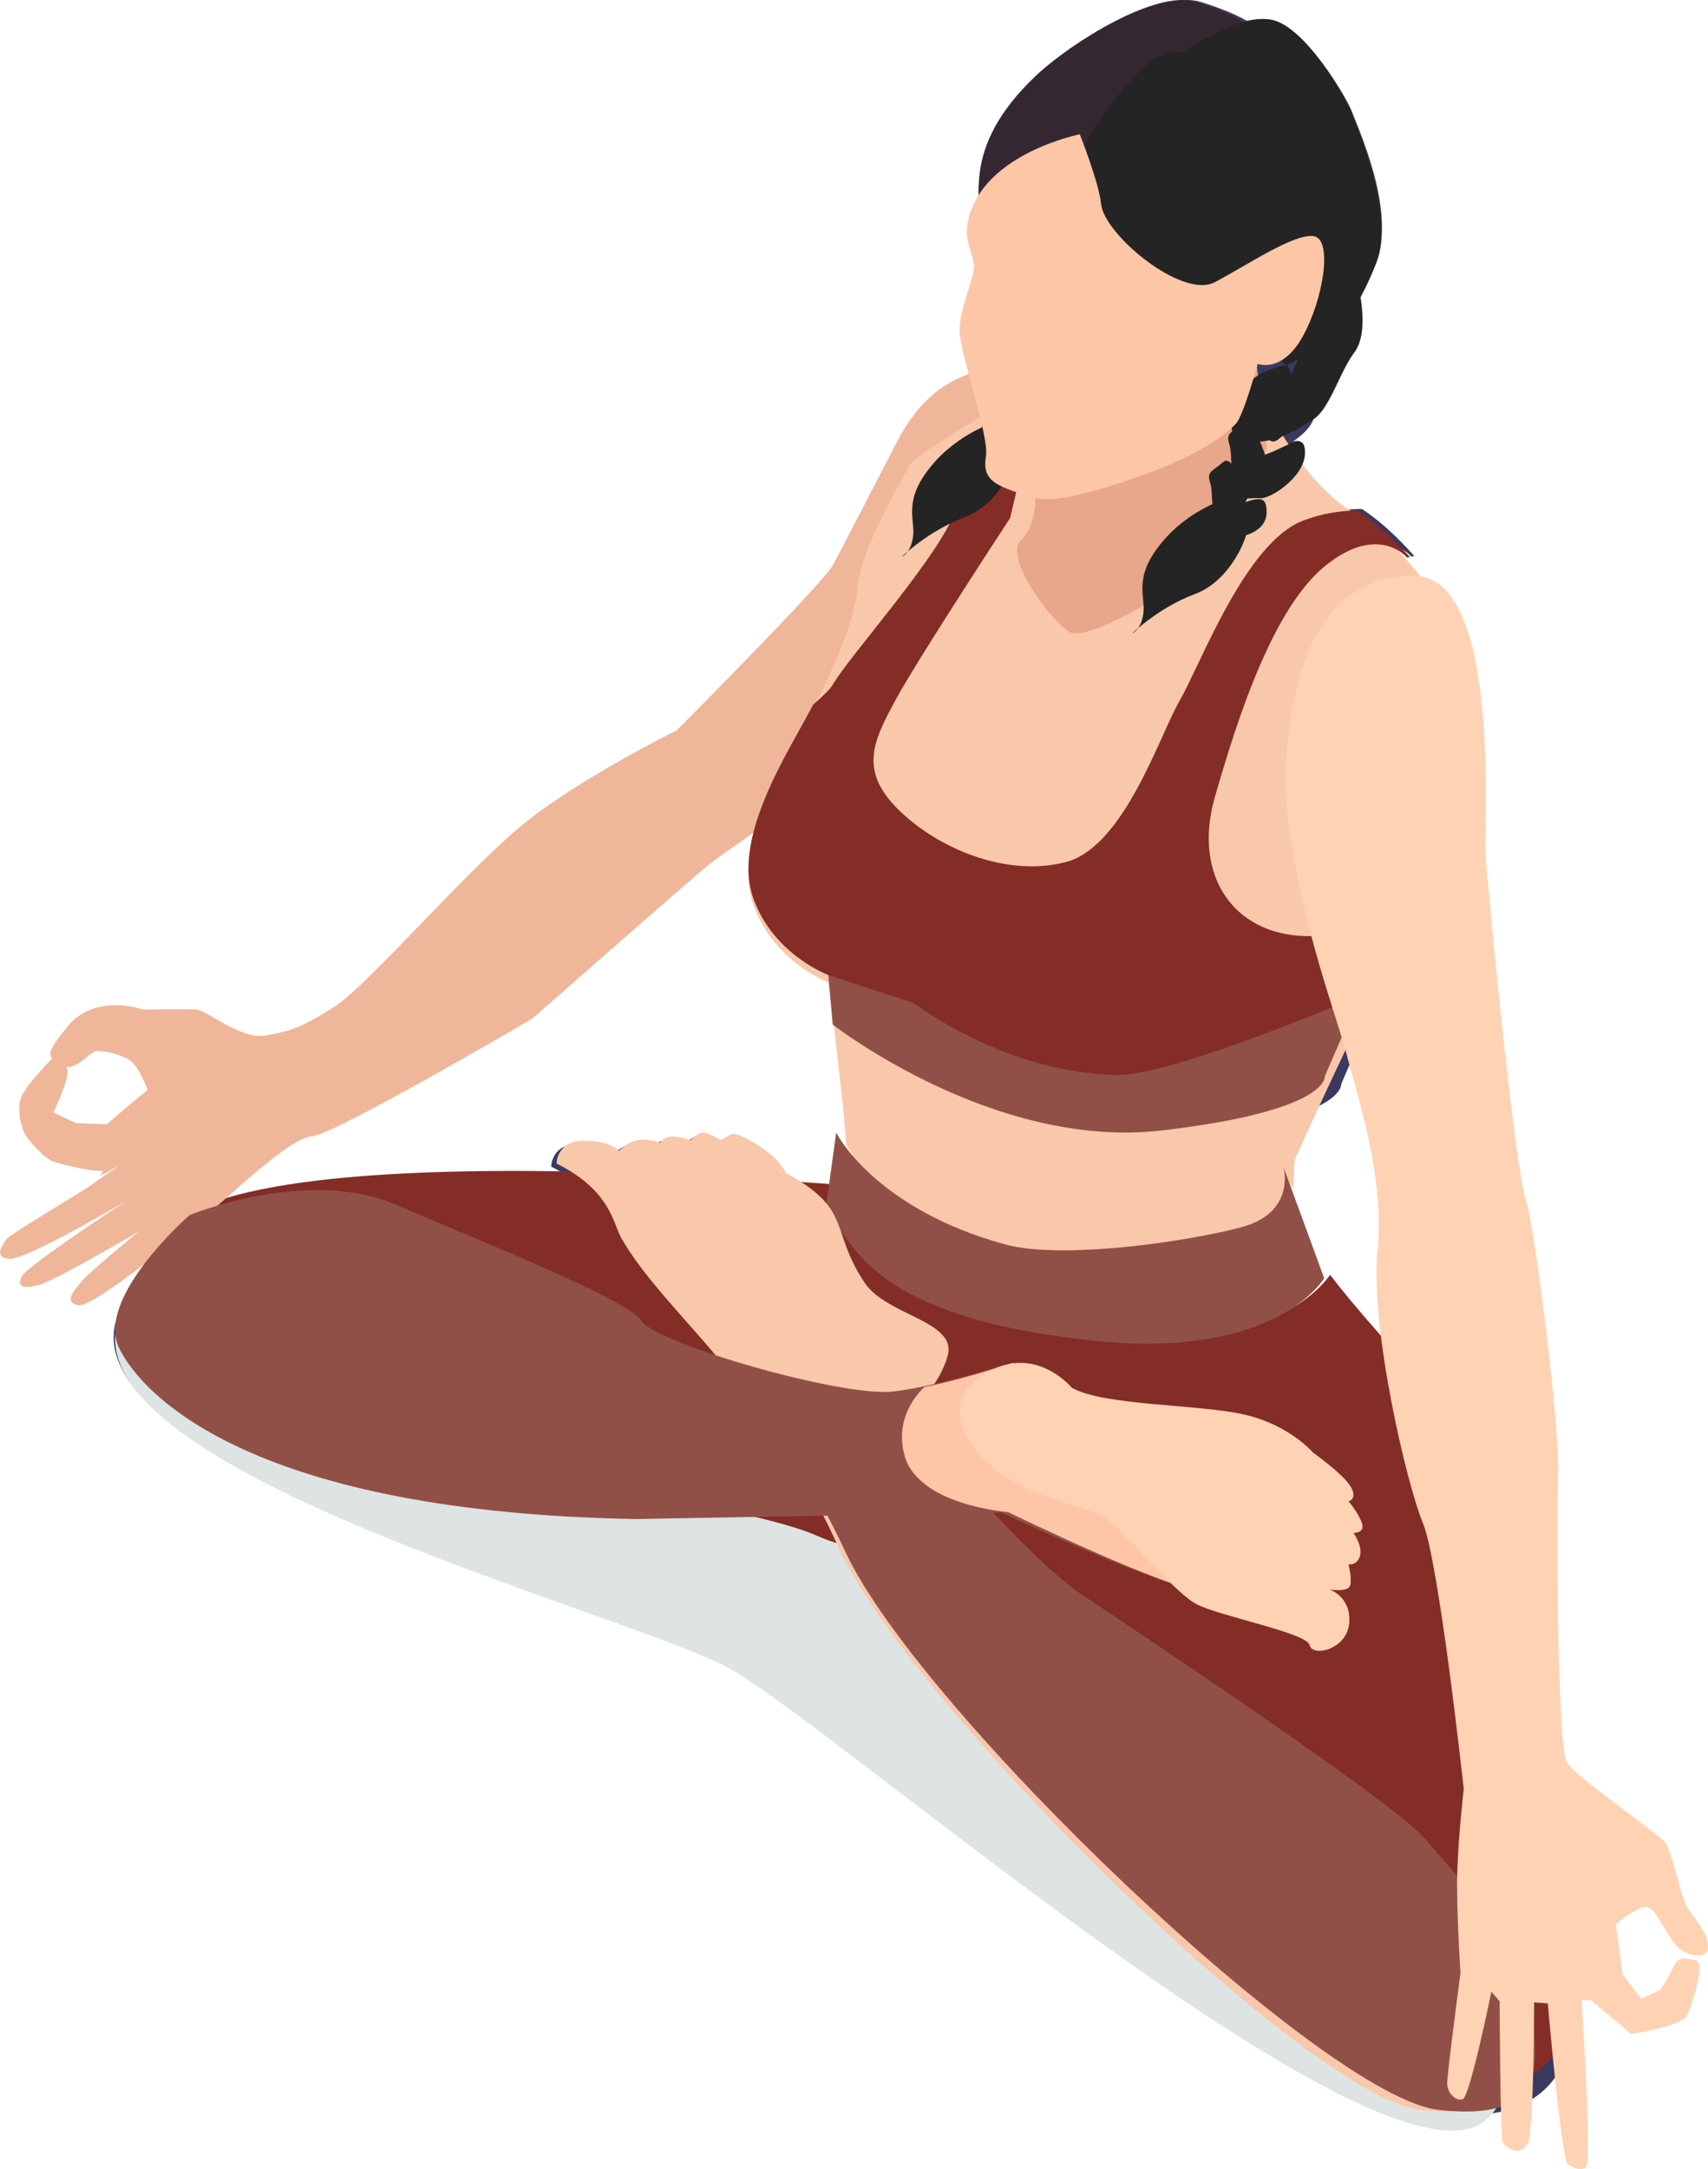 <?xml version="1.0" encoding="UTF-8"?> <svg xmlns="http://www.w3.org/2000/svg" width="89" height="113" viewBox="0 0 89 113" fill="none"><path d="M38.187 86.817C44.032 90.192 71.318 113.745 77.221 110.331C83.104 106.937 73.845 74.334 67.981 70.958C62.135 67.583 15.954 61.586 10.015 64.886C-6.598 74.107 32.341 83.442 38.187 86.817Z" fill="#3A3960"></path><path d="M48.2 62.87C47.408 62.87 10.825 58.947 7.695 65.491C4.565 72.015 7.959 72.015 16.577 74.9C25.195 77.766 38.526 79.596 41.921 81.18C45.315 82.745 50.802 82.217 52.631 81.444C54.46 80.651 52.103 62.888 48.181 62.888L48.2 62.87Z" fill="#3A3960"></path><path d="M57.873 70.828C48.464 69.791 46.239 66.906 45.069 65.208C44.636 64.567 44.372 64.228 44.221 64.058C43.41 65.774 41.996 68.452 41.713 69.564C41.336 70.998 43.523 75.749 49.633 78.559C55.742 81.35 62.474 81.878 66.397 81.124C70.319 80.369 73.185 76.522 73.336 74.788C73.487 73.034 72.506 70.998 72.506 70.998C72.506 70.998 70.96 69.244 69.697 67.547C69.282 68.169 66.472 71.808 57.873 70.847V70.828Z" fill="#3A3960"></path><path d="M43.486 49.273L43.882 53.724C43.882 53.724 52.368 60.38 61.268 59.343C70.15 58.306 69.886 56.477 69.886 56.477L71.885 51.857C71.885 51.857 59.816 51.913 54.857 52.423C49.897 52.951 43.486 49.292 43.486 49.292V49.273Z" fill="#3A3960"></path><path d="M53.706 20.856C52.537 22.308 50.746 24.703 50.293 26.268C49.633 28.625 44.787 34.094 43.882 35.678C43.75 35.923 43.373 36.3 42.845 36.771C42.713 37.017 42.599 37.243 42.468 37.488C41.261 39.751 38.696 43.975 39.752 46.992C40.808 50.009 43.674 51.065 43.674 51.065L48.068 52.536C48.068 52.536 52.65 56.194 58.515 56.326C61.532 56.401 71.715 51.876 71.715 51.876L71.884 51.819C72.601 50.367 73.223 49.179 73.562 48.708C73.751 48.444 73.977 47.897 74.222 47.181C73.317 47.84 71.469 48.915 68.716 48.991C64.662 49.123 62.437 45.861 63.606 41.674C64.775 37.488 66.623 31.624 69.357 29.398C72.092 27.173 73.544 29.002 73.544 29.002L73.694 28.965C72.903 28.078 71.978 27.173 70.96 26.513C70.112 26.513 69.15 26.664 68.188 27.041C65.171 28.192 62.833 34.754 61.777 36.583C60.74 38.431 58.911 44.295 55.894 45.087C52.895 45.879 49.369 44.427 47.276 42.334C45.183 40.241 45.956 38.676 47.144 36.451C48.332 34.226 53.027 26.909 53.027 26.909L54.442 20.837H53.687L53.706 20.856Z" fill="#3A3960"></path><path d="M47.672 75.145C47.672 75.145 46.371 79.068 48.709 81.425C51.066 83.782 69.093 109.653 74.844 110.163C80.596 110.672 83.99 108.07 80.86 97.623C77.73 87.176 76.938 76.201 73.279 72.788C69.621 69.394 47.672 75.145 47.672 75.145Z" fill="#3A3960"></path><path d="M74.072 110.163C68.188 109.522 47.332 89.175 43.486 80.765C42.826 79.313 42.128 78.012 41.449 76.843C37.885 70.827 34.076 68.036 32.134 64.699C31.681 63.944 31.606 62.21 28.721 60.776C28.721 60.776 28.721 59.589 30.154 59.589C31.587 59.589 31.983 60.117 31.983 60.117C31.983 60.117 32.568 59.494 33.284 59.532C34.001 59.57 34.133 59.702 34.133 59.702C34.133 59.702 34.397 59.306 34.944 59.381C35.49 59.438 35.736 59.57 35.736 59.57C35.736 59.57 36.188 59.079 36.527 59.174C36.867 59.268 37.376 59.589 37.376 59.589C37.376 59.589 37.791 59.193 38.055 59.23C38.319 59.268 39.073 59.626 39.827 60.211C40.582 60.795 40.676 61.248 40.808 61.323C40.94 61.38 42.411 62.115 43.09 63.153C43.769 64.19 43.731 65.34 44.9 67.037C46.088 68.734 49.746 68.998 49.218 70.827C48.803 72.279 47.615 73.411 47.163 73.807C47.05 73.92 46.993 73.957 46.993 73.957C46.993 73.957 52.744 81.01 55.63 82.971C58.496 84.932 71.564 93.814 73.261 95.775C74.958 97.736 78.352 101.658 78.748 104.524C79.144 107.41 79.917 110.804 74.053 110.144L74.072 110.163Z" fill="#3A3960"></path><path d="M63.097 82.99C60.721 82.764 52.292 78.804 52.292 78.804L33.303 79.143C13.616 78.804 7.695 72.92 6.394 70.299C5.093 67.678 10.052 63.379 10.052 63.379C10.052 63.379 16.256 60.833 20.895 62.889C23.61 64.095 32.831 67.678 33.567 68.866C34.302 70.035 44.07 72.864 46.71 72.525C47.05 72.487 47.408 72.411 47.785 72.355C49.576 72.015 51.575 71.412 52.537 71.11C53.084 71.959 53.668 72.732 54.178 73.354C55.271 74.636 56.421 75.523 57.779 76.258C57.892 77.182 62.757 82.085 63.097 82.99Z" fill="#3A3960"></path><path d="M74.072 110.162C68.188 109.521 47.333 89.175 43.486 80.764C42.826 79.312 42.128 78.011 41.449 76.842C41.713 76.276 42.072 75.711 42.524 75.334C43.599 74.41 46.069 73.976 47.182 73.825C47.069 73.938 47.012 73.976 47.012 73.976C47.012 73.976 52.763 81.028 55.648 82.99C58.515 84.951 71.582 93.832 73.28 95.793C74.977 97.755 78.371 101.677 78.767 104.543C79.163 107.428 79.936 110.822 74.072 110.162Z" fill="#3A3960"></path><path d="M63.096 82.99C60.72 82.764 52.291 78.804 52.291 78.804C52.291 78.804 47.407 78.465 46.71 75.843C46.257 74.165 47.125 72.977 47.785 72.355C49.576 72.016 51.575 71.412 52.536 71.11C53.083 71.959 53.668 72.732 54.177 73.354C55.271 74.637 56.421 75.523 57.779 76.258C57.892 77.182 62.757 82.085 63.096 82.99Z" fill="#3A3960"></path><path d="M56.817 72.147C56.817 72.147 55.252 70.186 53.027 70.978C50.802 71.77 50.029 73.599 51.99 75.805C53.951 78.03 57.59 78.483 58.514 79.105C59.438 79.728 62.172 83.122 63.36 83.782C64.548 84.442 69.244 85.347 69.376 86.007C69.508 86.667 71.337 86.271 71.469 84.838C71.601 83.405 70.432 83.009 70.432 83.009C70.432 83.009 71.431 83.178 71.525 82.782C71.62 82.386 71.431 81.651 71.431 81.651C71.431 81.651 71.865 81.745 72.034 81.217C72.204 80.689 71.695 79.954 71.695 79.954C71.695 79.954 72.355 79.992 72.129 79.388C71.902 78.785 71.431 78.257 71.431 78.257C71.431 78.257 71.959 78.125 71.525 77.427C71.092 76.729 69.564 75.636 69.564 75.636C69.564 75.636 68.338 74.146 65.944 73.58C63.549 73.014 58.533 73.109 56.836 72.147H56.817Z" fill="#3A3960"></path><path d="M54.422 24.59C54.422 24.59 54.762 26.872 53.744 27.833C52.801 28.738 55.365 32.189 56.252 32.604C57.138 33.019 61.154 30.605 62.569 29.398C63.964 28.192 66.114 23.308 66.133 23.138C66.151 22.968 65.51 17.82 65.51 17.82L54.422 24.571V24.59Z" fill="#3A3960"></path><path d="M54.8 14.822C54.8 14.822 52.141 15.388 52.839 16.67C53.537 17.953 53.593 19.763 54.385 19.065C55.196 18.349 56.045 17.707 55.649 16.708C55.253 15.709 54.8 14.822 54.8 14.822Z" fill="#3A3960"></path><path d="M56.081 10.485C56.081 10.485 53.63 11.371 54.347 12.635C55.063 13.898 54.497 16.708 55.289 15.991C56.1 15.275 56.949 14.634 56.553 13.634C56.157 12.635 56.081 10.466 56.081 10.466V10.485Z" fill="#3A3960"></path><path d="M58.288 10.088C58.288 10.088 59.344 13.049 58.288 14.312C57.232 15.575 56.61 18.366 55.045 17.8C53.48 17.235 55.365 14.199 55.365 14.199C55.365 14.199 56.968 9.428 58.288 10.088Z" fill="#3A3960"></path><path d="M52.971 19.687C52.971 19.687 55.196 16.764 56.082 16.651C56.987 16.538 57.157 17.386 56.666 18.367C56.176 19.347 54.102 20.366 53.48 20.215C52.857 20.064 52.971 19.668 52.971 19.668V19.687Z" fill="#3A3960"></path><path d="M52.481 21.441C52.481 21.441 53.103 20.347 54.216 19.97C55.328 19.593 56.252 18.782 56.214 19.97C56.177 21.139 54.366 22.289 53.801 22.214C53.216 22.138 51.387 22.648 52.5 21.441H52.481Z" fill="#3A3960"></path><path d="M51.745 22.572L52.857 22.195C53.97 21.817 54.592 21.497 54.554 22.666C54.517 23.835 53.008 24.156 52.424 24.08C51.839 24.005 50.651 23.779 51.745 22.572Z" fill="#3A3960"></path><path d="M54.121 18.611C54.121 18.611 53.404 16.16 52.857 16.669C52.31 17.178 51.971 17.141 52.178 17.801C52.386 18.461 52.065 19.95 52.971 19.667C53.894 19.385 54.121 18.593 54.121 18.593V18.611Z" fill="#3A3960"></path><path d="M51.745 22.572C51.745 22.572 49.897 23.138 48.558 24.892C47.2 26.645 47.822 27.607 47.709 28.474C47.596 29.342 47.163 29.512 47.163 29.512C47.163 29.512 48.464 28.173 50.255 27.475C52.047 26.777 52.895 24.439 52.839 24.024C52.782 23.609 51.745 22.591 51.745 22.591V22.572Z" fill="#3A3960"></path><path d="M53.611 20.479C53.611 20.479 52.895 18.028 52.348 18.537C51.801 19.046 51.462 19.008 51.669 19.668C51.877 20.347 51.556 21.818 52.461 21.535C53.385 21.252 53.611 20.46 53.611 20.46V20.479Z" fill="#3A3960"></path><path d="M52.914 22.139C52.914 22.139 52.763 21.61 52.537 21.101C52.292 20.517 51.933 19.932 51.651 20.215C51.104 20.724 50.764 20.686 50.972 21.346C51.179 22.025 50.859 23.496 51.764 23.213C52.669 22.93 52.914 22.139 52.914 22.139Z" fill="#3A3960"></path><path d="M54.969 9.787C54.875 9.655 50.915 13.219 51.066 12.05C51.236 10.862 49.897 7.958 54.027 4.055C55.988 2.207 60.495 -0.546 62.55 0.095C64.605 0.736 65.265 1.264 65.341 1.339C65.416 1.415 64.36 3.395 62.116 4.243C59.872 5.092 56.704 8.58 56.648 8.75C56.591 8.92 54.951 9.806 54.951 9.806L54.969 9.787Z" fill="#3A3960"></path><path d="M61.55 2.678C61.55 2.678 64.379 0.717 66.189 1.018C67.999 1.32 70.224 5.186 70.451 5.827C70.677 6.468 72.732 10.899 71.733 13.37C70.752 15.84 69.602 17.141 68.376 17.914C67.151 18.687 62.946 18.725 62.55 18.404C62.154 18.084 54.007 12.182 53.838 12.163C53.668 12.144 58.552 1.961 61.55 2.659V2.678Z" fill="#3A3960"></path><path d="M66.529 18.461C66.529 18.461 63.87 19.027 64.568 20.309C65.266 21.591 65.322 23.401 66.114 22.704C66.925 21.987 67.774 21.346 67.378 20.347C66.982 19.347 66.529 18.461 66.529 18.461Z" fill="#3A3960"></path><path d="M67.792 14.105C67.792 14.105 65.341 14.992 66.058 16.255C66.774 17.518 66.208 20.328 67 19.611C67.811 18.895 68.66 18.254 68.264 17.254C67.868 16.255 67.792 14.086 67.792 14.086V14.105Z" fill="#3A3960"></path><path d="M69.998 13.709C69.998 13.709 71.054 16.669 69.998 17.933C68.942 19.196 68.32 21.987 66.755 21.421C65.19 20.855 67.076 17.819 67.076 17.819C67.076 17.819 68.678 13.049 69.998 13.709Z" fill="#3A3960"></path><path d="M64.681 23.307C64.681 23.307 66.906 20.384 67.793 20.271C68.698 20.158 68.867 21.007 68.377 21.987C67.887 22.968 65.813 23.986 65.19 23.835C64.568 23.684 64.681 23.288 64.681 23.288V23.307Z" fill="#3A3960"></path><path d="M64.21 25.061C64.21 25.061 64.832 23.968 65.945 23.59C67.057 23.213 67.981 22.402 67.943 23.59C67.906 24.76 66.095 25.91 65.53 25.834C64.945 25.759 63.116 26.268 64.229 25.061H64.21Z" fill="#3A3960"></path><path d="M63.474 26.192L64.587 25.815C65.699 25.438 66.322 25.118 66.284 26.287C66.246 27.456 64.737 27.776 64.153 27.701C63.568 27.625 62.38 27.399 63.474 26.192Z" fill="#3A3960"></path><path d="M65.831 22.232C65.831 22.232 65.114 19.781 64.567 20.29C64.021 20.799 63.681 20.761 63.889 21.421C64.096 22.081 63.776 23.571 64.681 23.288C65.605 23.005 65.831 22.213 65.831 22.213V22.232Z" fill="#3A3960"></path><path d="M63.474 26.192C63.474 26.192 61.626 26.758 60.287 28.511C58.929 30.265 59.552 31.227 59.439 32.094C59.325 32.962 58.892 33.131 58.892 33.131C58.892 33.131 60.193 31.792 61.984 31.095C63.776 30.397 64.624 28.059 64.568 27.644C64.511 27.229 63.474 26.211 63.474 26.211V26.192Z" fill="#3A3960"></path><path d="M65.341 24.1C65.341 24.1 64.625 21.648 64.078 22.157C63.531 22.667 63.191 22.629 63.399 23.289C63.606 23.968 63.286 25.439 64.191 25.156C65.096 24.873 65.341 24.081 65.341 24.081V24.1Z" fill="#3A3960"></path><path d="M64.643 25.777C64.643 25.777 64.492 25.249 64.266 24.74C64.021 24.155 63.662 23.571 63.38 23.854C62.833 24.363 62.493 24.325 62.701 24.985C62.908 25.664 62.588 27.135 63.493 26.852C64.417 26.569 64.643 25.777 64.643 25.777Z" fill="#3A3960"></path><path d="M56.61 7.053C56.61 7.053 51.764 8.052 50.953 11.541C50.632 12.88 51.349 13.464 51.217 14.275C51.085 15.086 50.576 16.161 50.5 17.33C50.425 18.499 52.028 23.043 51.839 24.194C51.65 25.344 52.254 25.665 53.385 26.079C54.517 26.494 55.063 26.702 57.722 25.891C60.381 25.08 63.247 23.892 64.567 22.44C64.963 22.006 65.68 19.253 65.68 19.253C65.68 19.253 66.906 19.781 67.962 17.82C69.018 15.859 69.527 12.616 68.527 12.465C67.528 12.314 65.171 13.992 63.493 14.916C61.814 15.821 57.854 12.37 57.703 10.749C57.609 9.655 56.629 7.072 56.629 7.072L56.61 7.053Z" fill="#3A3960"></path><path d="M38.185 87.017C44.016 90.411 71.234 114.093 77.122 110.661C82.991 107.248 73.755 74.465 67.905 71.071C62.074 67.677 16.008 61.647 10.083 64.965C-6.489 74.237 32.354 83.623 38.185 87.017Z" fill="#DDE4E3"></path><path d="M48.907 62.138C48.11 62.138 11.302 58.309 8.152 64.697C5.002 71.066 8.418 71.066 17.089 73.882C25.76 76.681 39.174 78.466 42.589 80.013C46.004 81.54 51.526 81.025 53.366 80.27C55.206 79.497 52.835 62.157 48.888 62.157L48.907 62.138Z" fill="#832D26"></path><path d="M56.919 22.703C56.919 22.703 54.332 18.685 52.425 19.02C50.517 19.355 48.421 19.801 46.759 22.982C45.097 26.163 43.983 28.376 43.398 29.436C42.812 30.478 35.259 38.048 35.259 38.048C35.259 38.048 30.651 40.318 27.629 42.643C24.608 44.968 19.264 51.255 17.451 52.427C15.638 53.599 14.977 53.747 13.787 53.952C12.597 54.157 10.728 52.631 10.275 52.594C9.821 52.557 7.461 52.594 7.461 52.594C7.461 52.594 4.949 51.683 3.495 53.506C2.362 54.919 2.419 55.012 3.155 55.477C3.873 55.961 4.666 54.77 5.025 54.752C5.384 54.733 6.233 54.901 6.743 55.217C7.253 55.533 7.687 56.779 7.687 56.779C7.687 56.779 6.328 57.895 5.591 58.546C5.478 58.658 5.384 58.732 5.308 58.807C5.78 59.03 5.818 59.607 5.686 60.258C5.61 60.63 5.421 60.946 5.214 61.243C5.648 61.076 6.441 60.555 6.441 60.555C6.441 60.555 5.648 61.113 4.779 61.709C4.496 61.969 0.474 64.294 0.304 64.592C0.134 64.889 -0.376 65.503 0.493 65.578C1.361 65.652 6.63 62.527 6.63 62.527C6.63 62.527 1.399 65.95 1.135 66.489C0.87 67.028 1.191 67.159 2.041 66.935C2.891 66.712 7.215 64.164 7.215 64.164C7.215 64.164 4.572 66.34 4.269 66.731C3.967 67.121 3.231 67.828 4.081 67.996C4.93 68.163 10.426 63.494 11.105 62.992C11.767 62.508 15.09 59.253 16.242 59.197C17.394 59.142 27.743 53.059 27.743 53.059C27.743 53.059 35.542 46.196 36.845 45.117C38.148 44.038 49.044 36.765 51.499 34.868C53.935 32.97 57.429 23.949 56.957 22.684L56.919 22.703Z" fill="#F0B699"></path><path d="M57.365 69.623C47.861 68.608 45.613 65.786 44.432 64.125C43.994 63.498 43.727 63.166 43.575 63C42.756 64.679 41.327 67.298 41.041 68.387C40.66 69.789 42.87 74.438 49.041 77.186C55.213 79.917 62.013 80.433 65.975 79.695C69.936 78.958 72.832 75.194 72.984 73.497C73.136 71.781 72.146 69.789 72.146 69.789C72.146 69.789 70.584 68.073 69.308 66.413C68.889 67.022 66.051 70.582 57.365 69.641V69.623Z" fill="#832D26"></path><path d="M75.736 32.377C75.736 32.377 74.753 30.796 73.297 29.177C72.503 28.293 71.577 27.389 70.556 26.731C70.518 26.712 70.481 26.674 70.443 26.655C67.569 24.848 66.227 21.178 65.679 21.046C65.263 20.952 57.531 21.027 53.996 21.046H52.275C52.275 21.046 47.719 23.625 47.417 24.208C47.114 24.811 44.846 28.575 44.695 30.533C44.562 32.302 43.447 34.786 42.35 36.913C42.218 37.158 42.105 37.403 41.972 37.629C40.762 39.887 38.191 44.103 39.25 47.115C40.309 50.127 43.182 51.181 43.182 51.181C43.182 51.181 44.014 57.956 44.09 59.613C44.09 59.613 46.018 63.716 52.824 65.674C55.754 66.52 62.125 65.542 64.998 64.751C67.872 63.961 67.229 61.495 67.229 61.495L67.399 62.003C67.399 61.119 67.456 60.422 67.456 60.422C67.456 60.422 69.724 55.416 71.464 51.915C72.182 50.465 72.806 49.279 73.146 48.809C73.335 48.545 73.562 48 73.808 47.284C75.037 43.67 76.662 35.332 75.717 32.302L75.736 32.377Z" fill="#F9C7A9"></path><path d="M64.654 63.943C61.757 64.704 55.333 65.627 52.378 64.83C45.516 62.947 43.572 59 43.572 59L43 63.164C43 63.164 43.057 63.182 43.191 63.346C43.343 63.526 43.61 63.852 44.048 64.45C45.23 66.079 47.48 68.85 56.991 69.846C65.702 70.769 68.523 67.275 68.943 66.677C68.981 66.623 69 66.587 69 66.587L66.884 60.811C66.884 60.811 67.551 63.201 64.635 63.943H64.654Z" fill="#915047"></path><path d="M43 49L43.39 53.372C43.39 53.372 51.757 59.911 60.532 58.892C69.29 57.873 69.029 56.077 69.029 56.077L71 51.538C71 51.538 59.101 51.593 54.211 52.094C49.321 52.612 43 49.019 43 49.019V49Z" fill="#915047"></path><path d="M53.318 21.019C52.14 22.451 50.334 24.812 49.877 26.356C49.212 28.68 44.327 34.074 43.414 35.636C43.281 35.877 42.901 36.249 42.369 36.714C42.236 36.956 42.122 37.179 41.989 37.421C40.772 39.653 38.187 43.818 39.251 46.794C40.316 49.769 43.205 50.811 43.205 50.811L47.634 52.261C47.634 52.261 52.254 55.869 58.166 55.999C61.207 56.074 71.472 51.61 71.472 51.61L71.643 51.554C72.365 50.123 72.993 48.951 73.335 48.486C73.525 48.226 73.753 47.686 74 46.98C73.088 47.63 71.225 48.691 68.449 48.765C64.362 48.895 62.119 45.678 63.298 41.549C64.477 37.421 66.339 31.637 69.096 29.443C71.852 27.248 73.316 29.052 73.316 29.052L73.468 29.015C72.669 28.141 71.738 27.248 70.712 26.598C69.856 26.598 68.887 26.746 67.917 27.118C64.876 28.253 62.519 34.724 61.454 36.528C60.408 38.351 58.565 44.134 55.523 44.915C52.501 45.696 48.946 44.264 46.836 42.2C44.726 40.136 45.505 38.593 46.703 36.398C47.901 34.204 52.634 26.988 52.634 26.988L54.059 21H53.299L53.318 21.019Z" fill="#832D26"></path><path d="M47.364 74.384C47.364 74.384 46.053 78.255 48.408 80.581C50.783 82.907 68.945 108.438 74.739 108.941C80.533 109.443 83.953 106.875 80.799 96.566C77.646 86.257 76.848 75.426 73.162 72.058C69.477 68.708 47.364 74.384 47.364 74.384Z" fill="#832D26"></path><path d="M74.084 109.936C68.235 109.295 47.502 88.975 43.678 80.576C43.022 79.125 42.328 77.826 41.653 76.658C38.111 70.651 34.324 67.864 32.393 64.53C31.943 63.777 31.868 62.044 29 60.613C29 60.613 29 59.426 30.425 59.426C31.849 59.426 32.243 59.954 32.243 59.954C32.243 59.954 32.824 59.332 33.536 59.37C34.249 59.407 34.38 59.539 34.38 59.539C34.38 59.539 34.642 59.144 35.186 59.219C35.73 59.276 35.974 59.408 35.974 59.408C35.974 59.408 36.423 58.918 36.761 59.012C37.098 59.106 37.604 59.426 37.604 59.426C37.604 59.426 38.017 59.031 38.279 59.069C38.542 59.106 39.291 59.464 40.041 60.048C40.791 60.632 40.885 61.084 41.016 61.159C41.147 61.215 42.609 61.95 43.284 62.986C43.959 64.022 43.922 65.17 45.084 66.865C46.265 68.56 49.902 68.824 49.377 70.651C48.964 72.101 47.783 73.231 47.333 73.626C47.221 73.739 47.165 73.777 47.165 73.777C47.165 73.777 52.882 80.82 55.75 82.779C58.6 84.737 71.591 93.608 73.278 95.566C74.965 97.525 78.339 101.442 78.733 104.305C79.126 107.186 79.895 110.576 74.065 109.917L74.084 109.936Z" fill="#F9C7A9"></path><path d="M63 83C60.621 82.773 52.18 78.794 52.18 78.794L33.164 79.135C13.45 78.794 7.521 72.884 6.218 70.251C4.915 67.617 9.881 63.298 9.881 63.298C9.881 63.298 16.094 60.74 20.739 62.805C23.458 64.018 32.692 67.617 33.429 68.811C34.165 69.985 43.947 72.827 46.59 72.486C46.93 72.448 47.289 72.372 47.667 72.316C49.461 71.975 51.462 71.368 52.425 71.065C52.973 71.918 53.558 72.694 54.068 73.32C55.163 74.608 56.315 75.498 57.675 76.237C57.788 77.165 62.66 82.091 63 83Z" fill="#915047"></path><path d="M74.981 109.918C69.033 109.284 47.948 89.172 44.059 80.859C43.392 79.424 42.686 78.138 42 76.982C42.267 76.423 42.629 75.864 43.087 75.491C44.173 74.578 46.671 74.149 47.795 74C47.681 74.112 47.624 74.149 47.624 74.149C47.624 74.149 53.439 81.12 56.355 83.059C59.253 84.997 72.465 93.776 74.18 95.715C75.896 97.653 79.328 101.53 79.728 104.363C80.129 107.215 80.91 110.57 74.981 109.918Z" fill="#915047"></path><path d="M63 83C60.698 82.771 52.53 78.771 52.53 78.771C52.53 78.771 47.798 78.428 47.122 75.781C46.683 74.086 47.524 72.886 48.163 72.257C49.899 71.914 51.836 71.305 52.768 71C53.298 71.857 53.864 72.638 54.357 73.267C55.417 74.562 56.532 75.457 57.847 76.2C57.957 77.133 62.671 82.086 63 83Z" fill="#FEC6A7"></path><path d="M55.864 72.311C55.864 72.311 54.322 70.417 52.129 71.182C49.936 71.947 49.174 73.714 51.107 75.845C53.039 77.995 56.626 78.432 57.536 79.033C58.447 79.635 61.142 82.913 62.312 83.551C63.483 84.189 68.11 85.063 68.24 85.701C68.37 86.338 70.173 85.956 70.303 84.571C70.433 83.187 69.281 82.804 69.281 82.804C69.281 82.804 70.266 82.968 70.359 82.586C70.452 82.203 70.266 81.493 70.266 81.493C70.266 81.493 70.693 81.584 70.861 81.074C71.028 80.564 70.526 79.853 70.526 79.853C70.526 79.853 71.176 79.889 70.953 79.307C70.73 78.724 70.266 78.214 70.266 78.214C70.266 78.214 70.786 78.086 70.359 77.412C69.931 76.738 68.426 75.681 68.426 75.681C68.426 75.681 67.218 74.242 64.858 73.696C62.498 73.149 57.555 73.24 55.883 72.311H55.864Z" fill="#FFD2B3"></path><path d="M53.912 24.847C53.912 24.847 54.263 27.154 53.212 28.127C52.238 29.042 54.886 32.532 55.8 32.952C56.715 33.372 60.861 30.93 62.321 29.71C63.761 28.489 65.98 23.55 66 23.378C66.019 23.206 65.357 18 65.357 18L53.912 24.828V24.847Z" fill="#E8A68A"></path><path d="M55.059 15C55.059 15 52.424 15.515 53.116 16.681C53.807 17.847 53.863 19.494 54.648 18.859C55.452 18.207 56.293 17.624 55.901 16.715C55.508 15.806 55.059 15 55.059 15Z" fill="#242424"></path><path d="M56.296 10.017C56.296 10.017 53.28 10.802 54.161 11.922C55.043 13.042 54.347 15.533 55.322 14.898C56.319 14.263 57.364 13.694 56.876 12.808C56.389 11.922 56.296 10 56.296 10V10.017Z" fill="#242424"></path><path d="M58.567 10.064C58.567 10.064 59.541 13.081 58.567 14.369C57.592 15.656 57.018 18.5 55.573 17.924C54.129 17.347 55.869 14.253 55.869 14.253C55.869 14.253 57.349 9.391 58.567 10.064Z" fill="#242424"></path><path d="M53.008 18.546C53.008 18.546 55.248 16.103 56.14 16.009C57.051 15.914 57.222 16.623 56.729 17.443C56.235 18.262 54.147 19.114 53.521 18.988C52.894 18.861 53.008 18.53 53.008 18.53V18.546Z" fill="#242424"></path><path d="M52.328 21.158C52.328 21.158 52.939 20.03 54.033 19.641C55.127 19.253 56.036 18.417 55.999 19.641C55.962 20.847 54.182 22.032 53.626 21.955C53.051 21.877 51.252 22.402 52.346 21.158H52.328Z" fill="#242424"></path><path d="M51.411 22.645L52.436 22.308C53.46 21.972 54.033 21.686 53.998 22.729C53.964 23.772 52.575 24.058 52.036 23.991C51.498 23.923 50.404 23.721 51.411 22.645Z" fill="#242424"></path><path d="M54 17.945C54 17.945 53.285 15.575 52.739 16.067C52.193 16.559 51.854 16.523 52.061 17.161C52.269 17.799 51.949 19.239 52.852 18.966C53.774 18.692 54 17.927 54 17.927V17.945Z" fill="#242424"></path><path d="M51.842 22C51.842 22 49.889 22.571 48.474 24.34C47.04 26.109 47.697 27.079 47.578 27.954C47.458 28.829 47 29 47 29C47 29 48.375 27.649 50.268 26.946C52.16 26.242 53.057 23.883 52.997 23.465C52.937 23.046 51.842 22.019 51.842 22.019V22Z" fill="#242424"></path><path d="M54 19.945C54 19.945 53.285 17.575 52.739 18.067C52.193 18.559 51.854 18.523 52.061 19.161C52.269 19.817 51.949 21.239 52.852 20.965C53.774 20.692 54 19.927 54 19.927V19.945Z" fill="#242424"></path><path d="M53 21.928C53 21.928 52.849 21.418 52.624 20.927C52.379 20.362 52.021 19.798 51.739 20.071C51.193 20.562 50.854 20.526 51.061 21.163C51.269 21.819 50.949 23.239 51.852 22.966C52.755 22.692 53 21.928 53 21.928Z" fill="#242424"></path><path d="M54.882 9.559C54.791 9.431 50.929 12.912 51.076 11.77C51.241 10.609 49.936 7.773 53.963 3.96C55.875 2.155 60.27 -0.534 62.275 0.093C64.279 0.719 64.923 1.235 64.996 1.308C65.07 1.382 64.04 3.316 61.852 4.145C59.663 4.973 56.574 8.381 56.519 8.546C56.464 8.712 54.864 9.578 54.864 9.578L54.882 9.559Z" fill="#352731"></path><path d="M61.644 2.729C61.644 2.729 64.446 0.724 66.239 1.032C68.032 1.341 70.236 5.293 70.46 5.948C70.684 6.604 72.72 11.134 71.73 13.659C70.759 16.184 69.62 17.515 68.405 18.305C67.191 19.095 63.026 19.134 62.634 18.806C62.242 18.479 54.172 12.445 54.004 12.425C53.836 12.406 58.674 1.996 61.644 2.709V2.729Z" fill="#242424"></path><path d="M67.059 19C67.059 19 64.424 19.515 65.116 20.681C65.807 21.847 65.863 23.494 66.648 22.859C67.452 22.207 68.293 21.624 67.9 20.715C67.508 19.806 67.059 19 67.059 19Z" fill="#242424"></path><path d="M68.296 14.017C68.296 14.017 65.28 14.802 66.162 15.922C67.043 17.042 66.347 19.533 67.322 18.898C68.32 18.263 69.364 17.694 68.876 16.808C68.389 15.922 68.296 14 68.296 14V14.017Z" fill="#242424"></path><path d="M70.567 14.064C70.567 14.064 71.541 17.081 70.567 18.369C69.592 19.656 69.018 22.5 67.573 21.924C66.129 21.347 67.869 18.253 67.869 18.253C67.869 18.253 69.349 13.391 70.567 14.064Z" fill="#242424"></path><path d="M65.008 22.546C65.008 22.546 67.248 20.103 68.14 20.009C69.052 19.914 69.222 20.623 68.729 21.443C68.235 22.262 66.147 23.114 65.521 22.988C64.894 22.861 65.008 22.53 65.008 22.53V22.546Z" fill="#242424"></path><path d="M64.328 25.158C64.328 25.158 64.939 24.03 66.033 23.641C67.127 23.253 68.036 22.417 67.999 23.641C67.962 24.847 66.182 26.032 65.626 25.955C65.051 25.877 63.252 26.402 64.346 25.158H64.328Z" fill="#242424"></path><path d="M63.411 26.645L64.436 26.308C65.46 25.972 66.033 25.686 65.999 26.729C65.964 27.772 64.575 28.058 64.036 27.991C63.498 27.923 62.404 27.721 63.411 26.645Z" fill="#242424"></path><path d="M66 21.945C66 21.945 65.285 19.575 64.739 20.067C64.193 20.559 63.854 20.523 64.061 21.161C64.269 21.799 63.949 23.239 64.852 22.966C65.774 22.692 66 21.927 66 21.927V21.945Z" fill="#242424"></path><path d="M63.842 26C63.842 26 61.889 26.571 60.474 28.34C59.04 30.109 59.697 31.079 59.578 31.954C59.458 32.829 59 33 59 33C59 33 60.375 31.649 62.268 30.946C64.16 30.242 65.057 27.883 64.997 27.465C64.937 27.046 63.842 26.019 63.842 26.019V26Z" fill="#242424"></path><path d="M66 23.945C66 23.945 65.285 21.575 64.739 22.067C64.193 22.559 63.854 22.523 64.061 23.161C64.269 23.817 63.949 25.239 64.852 24.965C65.755 24.692 66 23.927 66 23.927V23.945Z" fill="#242424"></path><path d="M65 25.928C65 25.928 64.849 25.418 64.624 24.927C64.379 24.362 64.021 23.798 63.739 24.071C63.193 24.562 62.854 24.526 63.061 25.163C63.269 25.819 62.949 27.239 63.852 26.965C64.774 26.692 65 25.928 65 25.928Z" fill="#242424"></path><path d="M56.254 7C56.254 7 51.295 7.979 50.466 11.397C50.138 12.709 50.871 13.282 50.736 14.076C50.601 14.871 50.08 15.924 50.003 17.069C49.925 18.215 51.566 22.667 51.373 23.794C51.18 24.922 51.797 25.235 52.955 25.642C54.112 26.049 54.672 26.252 57.393 25.457C60.113 24.663 63.046 23.499 64.397 22.076C64.802 21.651 65.535 18.954 65.535 18.954C65.535 18.954 66.79 19.471 67.87 17.55C68.951 15.628 69.472 12.45 68.449 12.303C67.426 12.155 65.014 13.799 63.297 14.704C61.58 15.591 57.528 12.21 57.373 10.621C57.277 9.55 56.274 7.018 56.274 7.018L56.254 7Z" fill="#FDC6A6"></path><path d="M7 58.542L5.64 58.578L3.945 58.505L2.789 57.957C2.789 57.957 3.609 56.187 3.516 55.767C3.423 55.347 2.864 55 2.864 55C2.864 55 1.616 56.223 1.187 56.99C0.759 57.757 1.187 58.852 1.28 59.053C1.374 59.254 2.268 60.367 2.827 60.532C3.386 60.696 5.044 61.116 5.528 60.97C6.013 60.824 6.572 60.605 6.572 60.605L7 58.542Z" fill="#F0B699"></path><path d="M84.208 100.295C84.208 100.295 84.358 101.379 84.545 102.837L85.518 104.126L86.492 103.678C86.492 103.678 86.941 103.042 87.203 102.463C87.465 101.884 87.839 102.014 88.363 102.127C88.887 102.257 88.176 104.407 87.914 104.986C87.652 105.565 84.994 105.958 84.994 105.958L82.898 104.201H82.411C82.411 104.201 82.973 112.705 82.636 112.91C82.28 113.116 82.037 112.929 81.7 112.742C81.363 112.536 80.652 104.369 80.652 104.369L79.94 104.313C79.94 104.313 79.94 110.78 79.622 111.602C79.304 112.406 78.462 111.901 78.312 111.602C78.162 111.284 78.143 104.257 78.143 104.257L77.713 103.753C77.713 103.753 76.59 109.266 76.216 109.359C75.841 109.471 75.411 109.042 75.411 108.518C75.411 107.995 76.103 102.781 76.103 102.781C76.103 102.781 75.879 99.435 75.935 97.529C75.991 95.623 76.272 93.193 76.272 93.193C76.272 93.193 74.98 81.325 74.138 79.326C73.296 77.307 71.386 69.14 71.779 65.178C72.191 61.234 70.619 56.768 70.188 54.992C69.739 53.217 67.961 48.619 67.194 43.312C66.445 38.004 68.111 34.154 68.111 34.154C68.111 34.154 69.402 29.837 73.782 30.005C78.162 30.173 77.339 42.826 77.395 44.283C77.47 45.741 78.892 60.562 79.491 62.449C80.071 64.337 81.288 74.691 81.194 76.709C81.101 78.728 81.138 91.007 81.644 91.81C82.149 92.614 86.323 95.436 86.754 95.978C87.184 96.52 87.54 98.8 87.97 99.454C88.401 100.089 88.981 100.669 89 101.398C89.018 102.108 88.083 101.902 87.577 101.566C87.053 101.248 86.361 99.547 85.911 99.361C85.462 99.155 84.189 100.258 84.189 100.258L84.208 100.295Z" fill="#FFD2B3"></path></svg> 